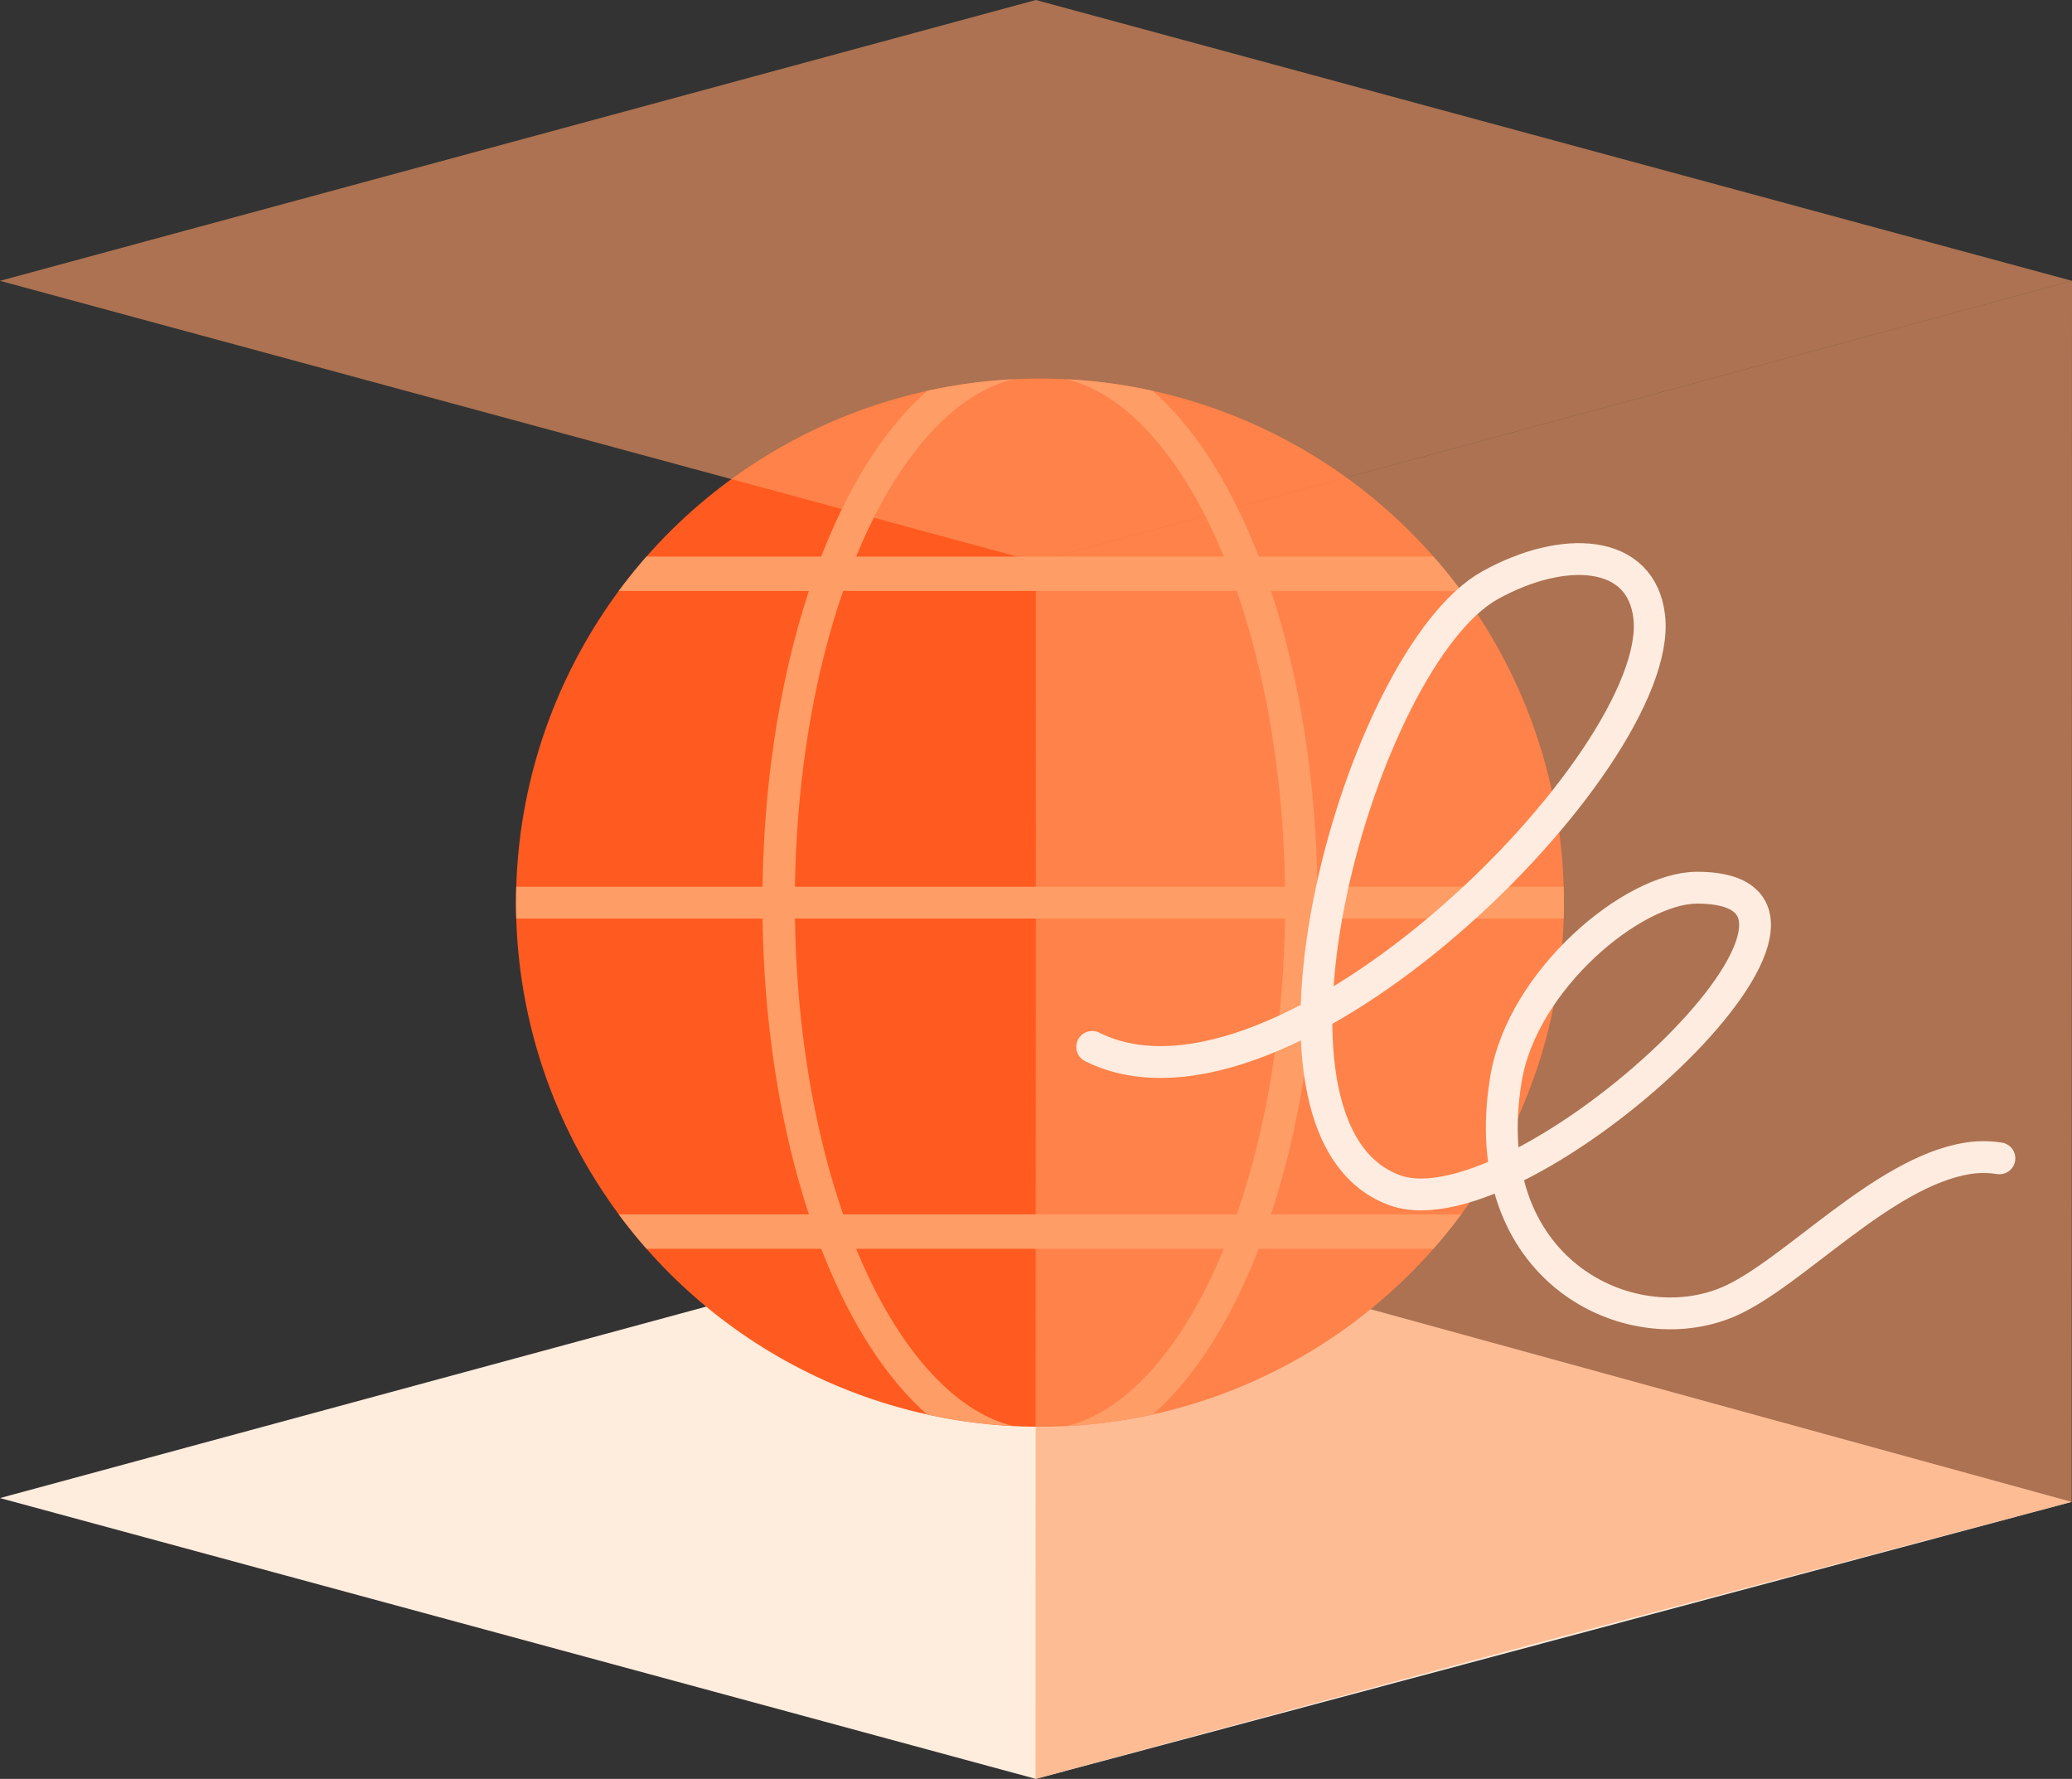<?xml version="1.0" encoding="UTF-8"?>
<svg id="Layer_2" xmlns="http://www.w3.org/2000/svg" xmlns:xlink="http://www.w3.org/1999/xlink" viewBox="0 0 65.09 55.87">
  <rect x="0" y="0" width="65.09" height="55.87" fill="#333333" stroke="none"/>
  <defs>
    <style>
      .cls-1 {
        stroke-width: 1.08px;
      }

      .cls-1, .cls-2, .cls-3, .cls-4, .cls-5 {
        fill: none;
      }

      .cls-1, .cls-3, .cls-4 {
        stroke: #fe9d66;
        stroke-miterlimit: 10;
      }

      .cls-6 {
        fill: #fe9d66;
        opacity: .6;
      }

      .cls-4 {
        stroke-width: 1.02px;
      }

      .cls-7 {
        fill: #ff5a1f;
      }

      .cls-8 {
        fill: #feecdc;
      }

      .cls-5 {
        stroke: #ffece0;
        stroke-linecap: round;
        stroke-linejoin: round;
      }

      .cls-9 {
        clip-path: url(#clippath);
      }
    </style>
    <clipPath id="clippath">
      <circle class="cls-2" cx="32.67" cy="28.35" r="16.46"/>
    </clipPath>
  </defs>
  <g id="Layer_1-2" data-name="Layer_1">
    <g>
      <polygon class="cls-8" points="65.08 47.17 32.54 55.87 0 47.05 32.54 38.23 65.08 47.17"/>
      <g>
        <circle class="cls-7" cx="32.67" cy="28.35" r="16.46"/>
        <g class="cls-9">
          <g>
            <ellipse class="cls-4" cx="32.67" cy="28.35" rx="8.21" ry="17.05"/>
            <line class="cls-3" x1="49.14" y1="28.35" x2="16.21" y2="28.35"/>
            <line class="cls-1" x1="48.24" y1="18.02" x2="17.33" y2="18.02"/>
            <line class="cls-1" x1="47.94" y1="38.68" x2="17.33" y2="38.68"/>
          </g>
        </g>
      </g>
      <polygon class="cls-6" points="65.09 8.82 65.08 47.17 48.45 51.56 32.53 55.87 32.54 17.64 65.09 8.82"/>
      <polygon class="cls-6" points="65.09 8.82 32.54 17.64 0 8.82 32.54 0 65.09 8.82"/>
      <path class="cls-5" d="M34.31,32.88c6,3,18-9,17.5-13.5-.24-2.15-2.69-2.28-5-1-4.07,2.26-8.24,17.09-3,19,4,1.46,15.82-9.5,9.5-9.5-2,0-5.48,2.88-6,6-1,6,3.88,8.35,7,7,2.01-.87,4.83-4.07,7.5-4.5.44-.07.81-.03,1,0"/>
    </g>
  </g>
</svg>